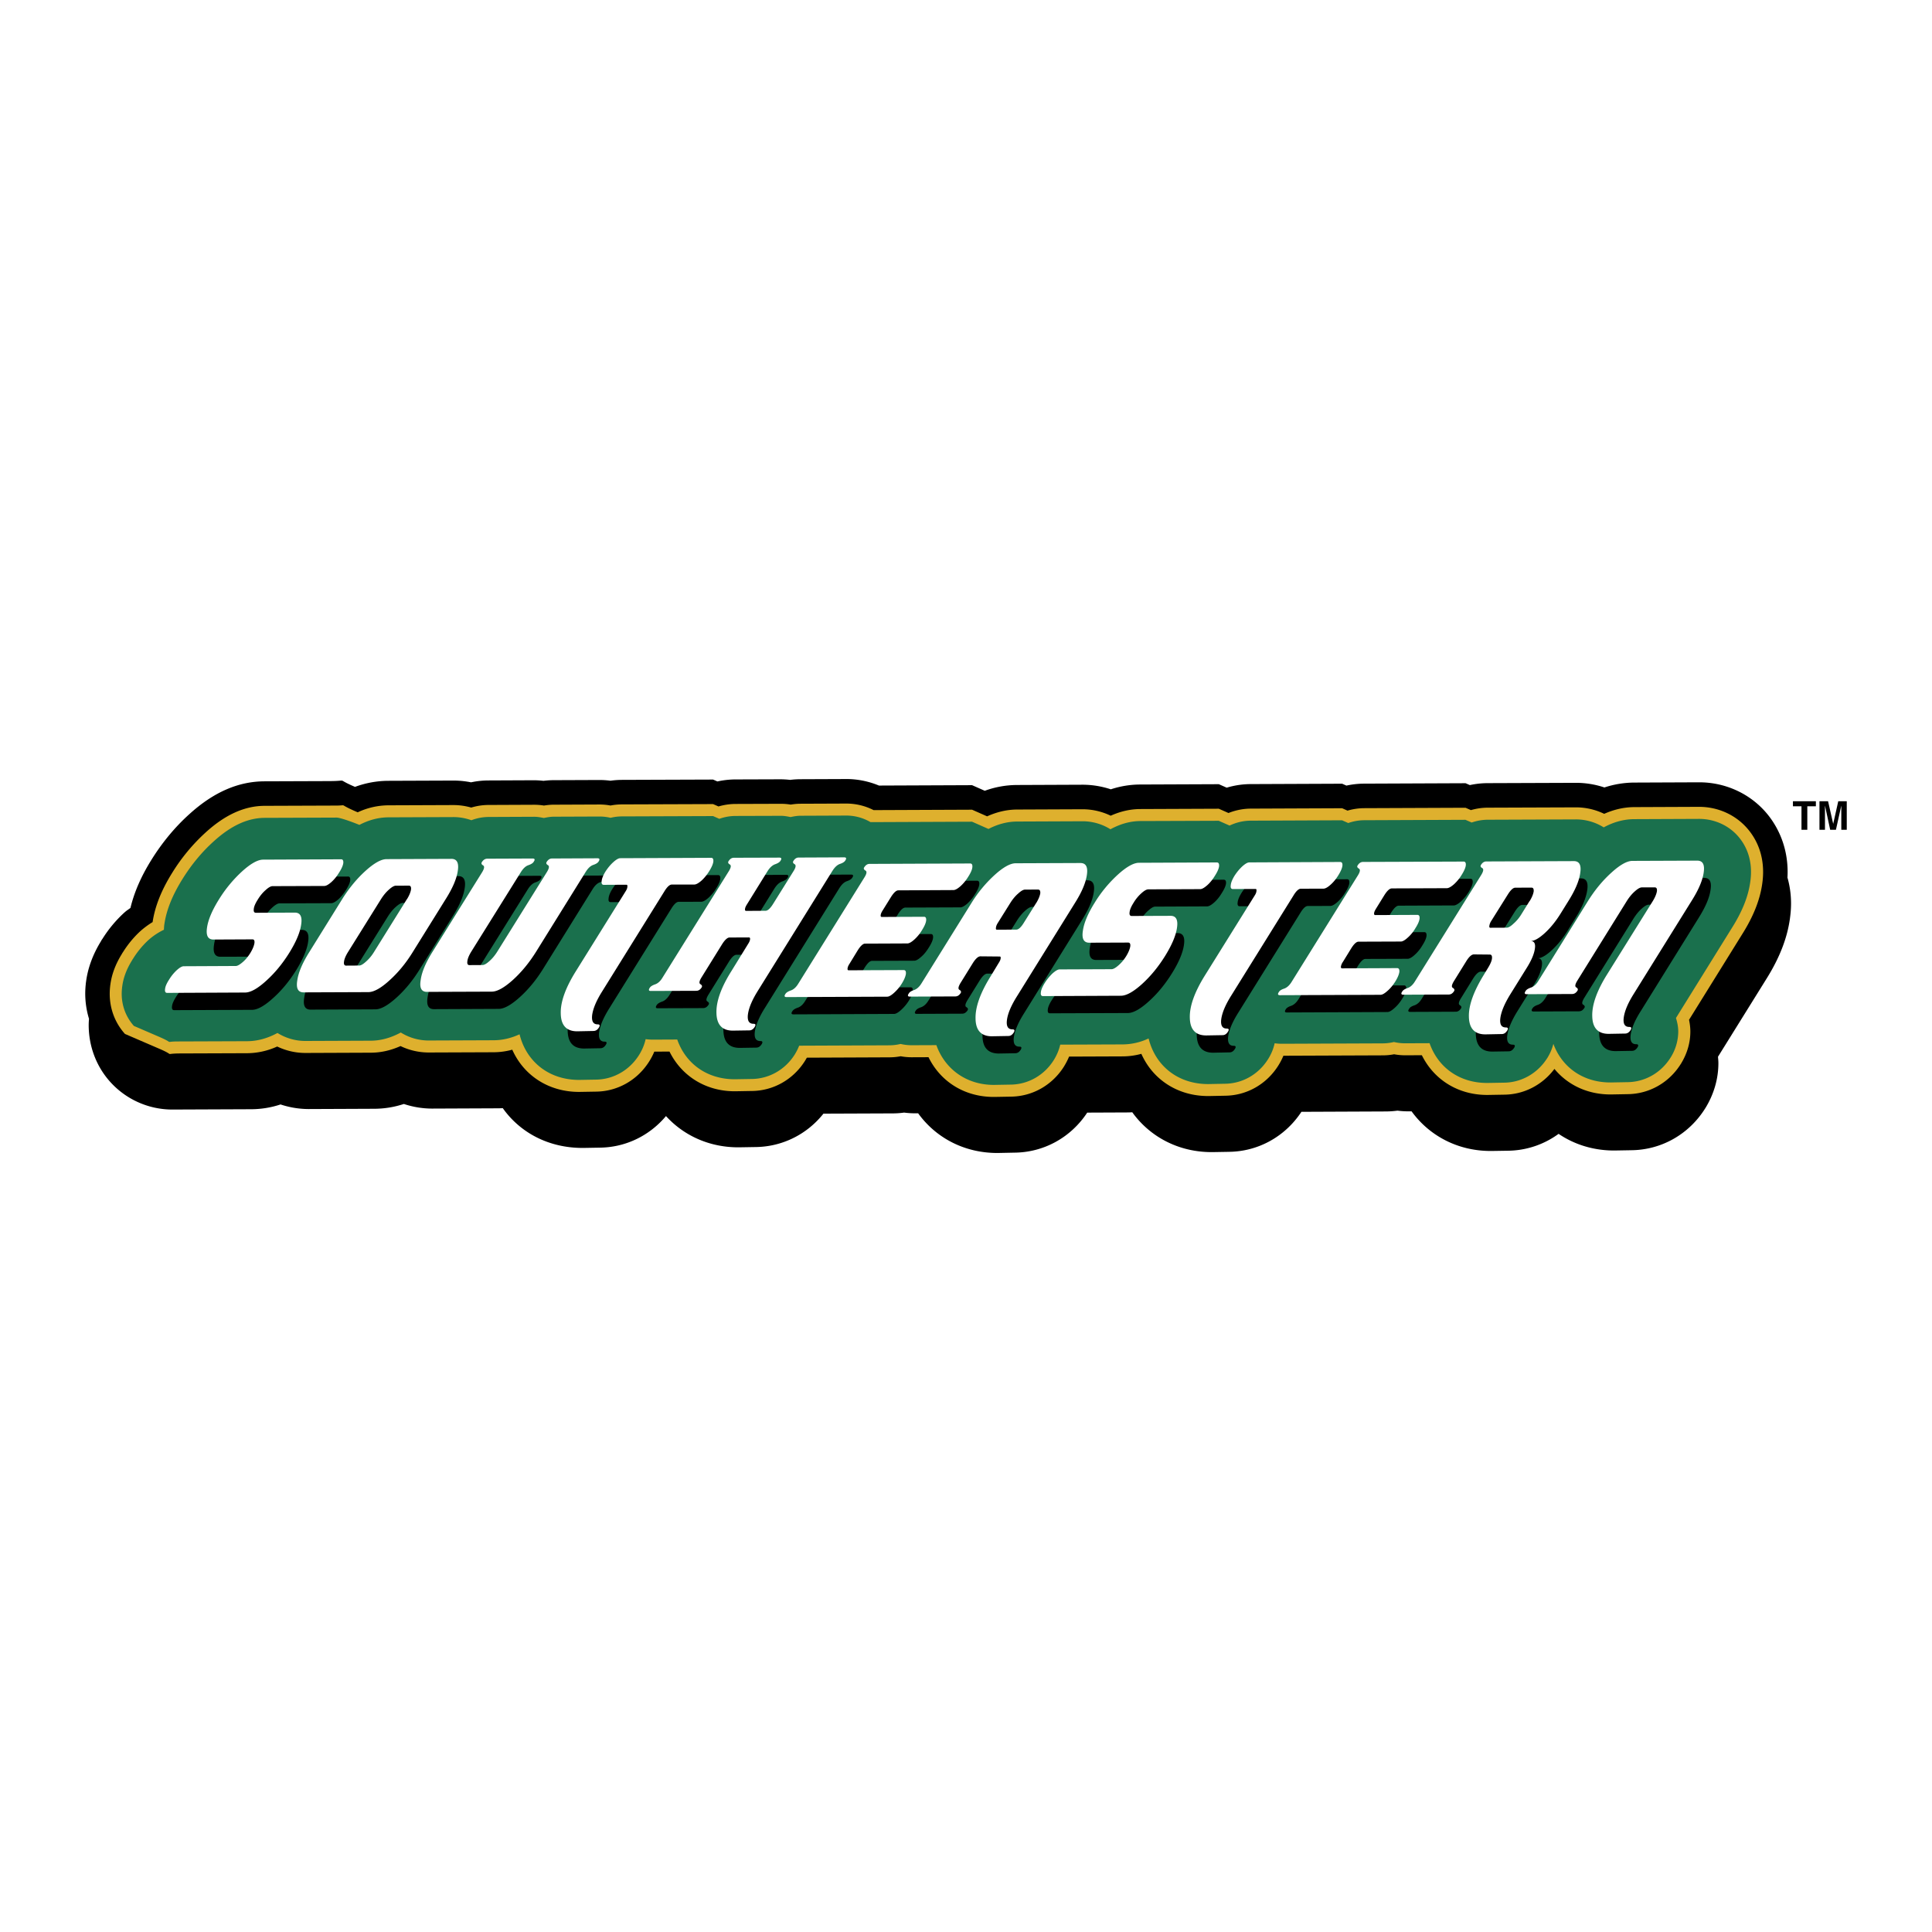 <svg xmlns="http://www.w3.org/2000/svg" width="2500" height="2500" viewBox="0 0 192.756 192.756"><g fill-rule="evenodd" clip-rule="evenodd"><path fill="#fff" d="M0 0h192.756v192.756H0V0z"/><path d="M139.428 110.809c.41.054.828.077 1.252.07l-.104.001.258-.001c1.766 2.437 4.611 3.966 7.93 3.954l.1-.001 1.629-.025a8.713 8.713 0 0 0 5.008-1.683c1.566 1.062 3.475 1.67 5.572 1.663l.117-.002 1.627-.028-.146.001c3.035 0 5.822-1.56 7.455-4.172.008-.014.006-.005.014-.019.867-1.407 1.305-2.958 1.305-4.502 0-.212-.023-.422-.041-.633l4.842-7.784c1.293-2.067 2.057-4.024 2.33-5.961-.002.014 0 .025-.002.04l.014-.103c-.002.016-.008.033-.01.049.076-.533.115-1.042.115-1.523 0-.968-.141-1.833-.357-2.593.01-.188.016-.372.016-.552 0-2.949-1.293-4.938-2.15-5.932-1.656-1.921-4.09-3.022-6.674-3.022l-6.502.027a9.657 9.657 0 0 0-2.953.487 8.962 8.962 0 0 0-2.908-.462l-8.715.032c-.613 0-1.217.066-1.805.193l-.424-.186-10.078.042a8.47 8.47 0 0 0-1.811.195l-.424-.188-9.104.038c-.672 0-1.502.084-2.416.357l-.785-.347-7.809.032a9.425 9.425 0 0 0-2.967.479 8.981 8.981 0 0 0-2.895-.458l-6.443.027a9.493 9.493 0 0 0-3.238.577l-1.266-.559-9.291.039a8.484 8.484 0 0 0-3.414-.651h.103l-4.535.018a8.53 8.53 0 0 0-1.013.066 8.638 8.638 0 0 0-1.021-.058l.106-.001-4.534.015-.188.002a8.657 8.657 0 0 0-1.624.198l-.43-.188-9.098.032-.14.002a8.504 8.504 0 0 0-.999.081 8.636 8.636 0 0 0-1.107-.072l-4.566.018c-.342 0-.68.026-1.015.065a8.887 8.887 0 0 0-1.022-.057h.1l-4.535.02c-.6 0-1.19.063-1.765.186a8.994 8.994 0 0 0-1.772-.175l-6.497.025a9.655 9.655 0 0 0-3.308.605c-2.038-.865-.503-.584-2.542-.577l-6.46.023c-2.627 0-5.101 1.073-7.532 3.28-1.423 1.281-2.707 2.827-3.792 4.574-1.028 1.653-1.707 3.228-2.079 4.778-.18.139-.367.25-.542.404a8.29 8.29 0 0 0-.26.237 12.692 12.692 0 0 0-2.062 2.556c.03-.051.055-.103.088-.154-.063.097-.124.195-.184.294.02-.033.044-.062.066-.092-.862 1.374-1.385 2.801-1.551 4.245.002-.03.001-.061.005-.091a6.887 6.887 0 0 0-.024.207c.003-.03.012-.061.016-.092a9.02 9.02 0 0 0-.063 1.009c0 .87.128 1.726.377 2.539-.02.209-.032.419-.032.628 0 2.025.702 3.978 2.009 5.507a8.344 8.344 0 0 0 6.356 2.918l7.809-.032a9.427 9.427 0 0 0 2.966-.477 9.012 9.012 0 0 0 2.782.459c.031.001 6.56-.028 6.56-.028a9.503 9.503 0 0 0 2.963-.479 8.97 8.97 0 0 0 2.797.461l6.547-.028c.175 0 .35-.005.524-.015 1.744 2.465 4.602 3.979 7.996 3.968l.115-.001 1.618-.028-.143.001c2.609 0 5.031-1.161 6.697-3.151 1.779 1.953 4.346 3.138 7.281 3.118l1.708-.028-.143.001c2.69 0 5.191-1.229 6.863-3.331l6.924-.027c.337 0 .716-.022 1.125-.08.363.048.732.072 1.106.072l.295-.001c1.758 2.438 4.602 3.97 7.927 3.959l.135-.002 1.631-.033a8.539 8.539 0 0 1-.162.002c2.965 0 5.689-1.49 7.338-3.994l3.928-.017c.191 0 .381-.006.566-.018 1.762 2.451 4.623 3.986 7.951 3.975l.115-.001 1.619-.028-.133.001c2.951-.001 5.672-1.484 7.324-3.992l8.463-.036h-.027c.35-.002.737-.025 1.149-.081z"/><path d="M106.662 105.417l5.379-.021a7.146 7.146 0 0 0 1.832-.255c1.143 2.566 3.625 4.223 6.693 4.212l.092-.001 1.623-.032-.113.001c2.184 0 4.195-1.13 5.377-3.022.197-.313.363-.637.5-.967l9.908-.039c.385 0 .764-.036 1.137-.108.359.066.73.102 1.105.102l1.664-.007c1.193 2.417 3.598 3.983 6.57 3.963l1.693-.029-.1.001c1.994 0 3.854-.952 5.064-2.569 1.318 1.597 3.305 2.563 5.65 2.548l1.689-.03-.102.001c2.199 0 4.211-1.136 5.387-3.038l-.025.052.053-.092c-.004.01-.012.017-.018.025.615-1.002.928-2.102.928-3.194 0-.394-.051-.785-.131-1.173a28327.11 28327.11 0 0 0 5.276-8.496c1.129-1.784 1.789-3.434 2.02-5.042-.002.005 0 .01-.002.016a.433.433 0 0 0 .008-.05c-.002.007-.004.013-.004.02.061-.421.09-.822.09-1.2 0-2.041-.811-3.452-1.559-4.32-1.191-1.382-2.949-2.174-4.822-2.174l-6.492.027c-1.117.008-2.123.289-2.982.67a6.477 6.477 0 0 0-2.871-.646l-8.723.032c-.584 0-1.154.083-1.701.243l-.537-.235-10.068.041c-.586 0-1.158.084-1.707.245l-.537-.238-9.092.038h-.002c-.602 0-1.383.097-2.246.438l-.965-.427-7.799.032c-1.006 0-1.998.22-2.986.665a6.472 6.472 0 0 0-2.867-.644l-6.451.027c-1.129 0-2.146.288-3.014.679l-1.5-.662-9.825.041a6 6 0 0 0-2.84-.653l.072-.001-4.535.018c-.327 0-.647.035-.966.085a6.144 6.144 0 0 0-1.038-.078l.075-.001-4.534.015c-.044 0-.087 0-.131.002a6.146 6.146 0 0 0-1.577.248l-.542-.237-9.089.032-.098.001a6.075 6.075 0 0 0-1.046.111 6.09 6.09 0 0 0-1.111-.102l-4.557.019c-.328 0-.651.035-.97.086a6.027 6.027 0 0 0-1.036-.078l.07-.001-4.535.02c-.602 0-1.192.09-1.756.26a6.523 6.523 0 0 0-1.792-.25l-6.487.025a7.325 7.325 0 0 0-3.046.697c-2.137-.906-.872-.676-2.157-.671l-7.107.026c-2.001 0-3.938.865-5.898 2.646a18.738 18.738 0 0 0-3.358 4.054c-1.081 1.739-1.712 3.344-1.944 4.899a8.263 8.263 0 0 0-1.328 1 10.242 10.242 0 0 0-1.671 2.069c.019-.033.036-.067.058-.101a6.375 6.375 0 0 0-.128.206c.012-.02.028-.038.041-.058-.68 1.08-1.077 2.144-1.201 3.243.001-.021 0-.043.003-.064l-.017.146c.002-.021.008-.041.011-.062a6.53 6.53 0 0 0-.048.76c0 1.508.526 2.912 1.521 4.02l3.471 1.498c1.698.732.241.455 2.063.449l6.662-.024a7.356 7.356 0 0 0 2.994-.668 6.476 6.476 0 0 0 2.825.643l6.487-.026c1.011 0 2.004-.219 2.992-.662a6.476 6.476 0 0 0 2.825.642l6.491-.025a7.153 7.153 0 0 0 1.832-.255c1.142 2.566 3.625 4.223 6.692 4.212l1.698-.029-.1.001c2.186 0 4.197-1.132 5.381-3.026.197-.312.363-.634.5-.964l1.516-.007c1.192 2.412 3.582 3.971 6.542 3.961l1.708-.03-.099.002c2.169 0 4.164-1.114 5.35-2.979l-.009.016.04-.06c-.009.016-.021.028-.031.044.071-.113.139-.228.202-.344l8.223-.035c.385 0 .766-.036 1.14-.107.359.066.728.101 1.104.101l1.672-.007c1.183 2.414 3.569 3.974 6.541 3.964l.082-.001 1.629-.029-.102.001c2.188 0 4.197-1.131 5.379-3.026-.006.01-.01.021-.016.03a.563.563 0 0 0 .023-.042l-.004.004c.195-.316.357-.635.492-.961z" fill="#deb02e"/><path d="M113.809 81.916c-1.008 0-2.008.27-3.02.82a5.239 5.239 0 0 0-2.832-.798l-6.453.027c-1.084 0-2.049.309-2.883.739l-1.637-.722-10.06.042h-.072a4.775 4.775 0 0 0-2.514-.654l.057-.001-4.535.019c-.336 0-.662.062-.986.129-.328-.064-.657-.128-1.003-.123h.059l-4.535.014-.103.001a4.91 4.91 0 0 0-1.525.284l-.624-.273-9.085.033h-.077a4.88 4.88 0 0 0-1.064.14 4.856 4.856 0 0 0-1.117-.129l-4.552.018c-.336 0-.662.063-.986.129-.329-.064-.659-.127-1.005-.121l.056-.001-4.535.02c-.604 0-1.194.113-1.745.326a5.313 5.313 0 0 0-1.808-.315l-6.482.025c-.972.007-1.928.256-2.888.755-.334-.142-1.844-.73-2.283-.729l-7.141.026c-1.694 0-3.366.764-5.097 2.334-1.195 1.076-2.229 2.323-3.146 3.799-1.016 1.635-1.603 3.121-1.797 4.541l.001-.031-.012.083.008-.036c-.023.167-.024.316-.036.475a6.521 6.521 0 0 0-1.628 1.105 9.032 9.032 0 0 0-1.48 1.833c.014-.025.027-.051.044-.077a4.472 4.472 0 0 0-.102.163c.009-.015.02-.028.03-.042-.587.93-.927 1.832-1.031 2.753.001-.017 0-.033.002-.051l-.013.115c.001-.017.006-.032.009-.049a5.54 5.54 0 0 0-.041.628c0 1.603.736 2.683 1.215 3.216l2.502 1.079c1.69.728.402.477 1.865.471l6.932-.025c1.021-.006 2.023-.277 3.028-.821a5.24 5.24 0 0 0 2.796.797l6.482-.026c1.011 0 2.014-.27 3.025-.817a5.234 5.234 0 0 0 2.797.797l6.486-.025c.863-.006 1.714-.202 2.566-.594.682 2.755 2.955 4.561 5.958 4.551l1.682-.029-.079.001c1.77 0 3.4-.921 4.364-2.463.315-.5.534-1.033.654-1.577.256.036.518.054.784.05h-.055l2.424-.011c.844 2.415 2.981 3.974 5.764 3.964l1.692-.028-.079.001c1.757 0 3.375-.91 4.34-2.43-.004.007-.007.016-.012.021l.035-.052c-.005.009-.013.015-.018.022.178-.286.326-.581.443-.883l8.981-.038a4.83 4.83 0 0 0 1.136-.136c.359.084.731.129 1.112.129l2.461-.01c.853 2.394 3.008 3.976 5.749 3.967l1.693-.03-.08.001c1.771 0 3.4-.921 4.361-2.464-.004.01-.008.021-.016.03a.463.463 0 0 0 .021-.038l-.002.002c.299-.484.51-.997.631-1.518l6.248-.023a6.175 6.175 0 0 0 2.568-.594c.682 2.756 2.955 4.561 5.959 4.551l.072-.001 1.623-.032-.09.001c1.768 0 3.398-.919 4.359-2.459a4.934 4.934 0 0 0 .654-1.581c.258.037.52.055.785.05l-.059.001 10.041-.04c.383 0 .76-.045 1.133-.136.359.085.732.129 1.113.129l2.443-.01c.844 2.419 2.99 3.985 5.783 3.967l1.68-.029-.078.001c1.746 0 3.367-.906 4.338-2.426.014-.021.012-.014.025-.035.279-.452.48-.929.604-1.413.869 2.36 2.99 3.871 5.74 3.853l1.676-.03-.08.001c1.783 0 3.416-.927 4.373-2.479l-.027.053c.012-.019.033-.059.045-.077l-.012.014a4.911 4.911 0 0 0 .744-2.56c0-.459-.092-.911-.229-1.354l5.582-8.988c1.023-1.617 1.627-3.122 1.828-4.568.055-.357.078-.696.078-1.015 0-1.672-.658-2.83-1.27-3.537-.965-1.118-2.391-1.758-3.914-1.758l-6.486.027c-1.152.008-2.164.353-3.025.82a5.225 5.225 0 0 0-2.826-.795l-8.727.033c-.561 0-1.105.097-1.621.279l-.621-.272-10.064.041a4.86 4.86 0 0 0-1.629.281l-.619-.274-9.088.038c-.732 0-1.447.164-2.135.489l-1.082-.478-7.783.027z" fill="#1a704d"/><path d="M180.316 82.786h-.582v-2.343h-.853v-.504h2.289v.504h-.854v2.343zM184.252 82.786h-.545v-2.38h-.008l-.527 2.38h-.574l-.512-2.38h-.008v2.38h-.549v-2.847h.858l.509 2.247h.006l.502-2.247h.848v2.847zM153.299 91.618l-.816 1.318a3.995 3.995 0 0 1-.771.929c-.295.276-.531.413-.707.413l-1.625.007c-.076 0-.115-.066-.09-.206.01-.133.068-.29.186-.473l1.65-2.639c.287-.45.527-.678.75-.684l1.604-.007c.188.004.252.14.23.388-.047.271-.176.59-.398.954h-.013zm-112.006-.202l-3.304 5.317a4.348 4.348 0 0 1-.785.934c-.277.251-.51.387-.689.387l-1.292.008c-.179 0-.244-.137-.208-.385.021-.251.151-.566.376-.932l3.315-5.319c.248-.386.509-.705.796-.955.277-.249.514-.389.689-.385l1.28-.004c.19 0 .255.132.229.382-.043.271-.176.592-.398.954l-.009-.002zm62.775.393l-1.25 1.998c-.264.434-.514.662-.727.666l-1.943.003c-.08 0-.115-.066-.09-.205.014-.132.072-.291.186-.475l1.234-1.975c.248-.385.514-.707.801-.956.275-.253.51-.385.686-.385l1.279-.008c.195.004.26.137.234.386-.043.273-.176.592-.398.951h-.012zm59.301 12.688c-.143.229-.318.345-.545.345l-1.625.028c-1.068.004-1.625-.585-1.646-1.762-.035-1.158.469-2.564 1.5-4.201l4.551-7.314c.223-.364.352-.684.398-.953.021-.253-.039-.386-.229-.386l-1.281.004c-.176.003-.412.14-.689.389-.287.249-.551.57-.799.956l-4.943 7.953c-.219.362-.266.592-.107.679.154.093.193.204.125.316-.143.229-.318.344-.541.348l-4.535.018c-.207 0-.244-.115-.104-.319.086-.137.258-.251.533-.345.273-.09.525-.319.74-.66l4.951-7.978c.695-1.11 1.467-2.043 2.346-2.839.857-.771 1.557-1.161 2.088-1.164l6.465-.027c.545 0 .764.382.641 1.18-.1.771-.49 1.701-1.188 2.812l-5.789 9.319c-.574.903-.9 1.679-.994 2.339-.082.632.102.95.553.947.219 0 .254.114.115.337l.009-.022zM33.759 89.726c-.291.249-.521.385-.71.385l-5.167.018c-.175.003-.409.14-.688.391a3.911 3.911 0 0 0-.782.958c-.237.36-.373.68-.402.929-.032.251.032.386.223.382l3.871-.014c.542-.004.757.382.639 1.175-.104.775-.492 1.704-1.177 2.82-.692 1.115-1.463 2.044-2.325 2.815-.854.775-1.557 1.166-2.095 1.166l-7.774.032c-.176 0-.244-.137-.208-.388.021-.248.165-.562.395-.929.223-.362.484-.682.775-.958.287-.251.523-.388.699-.388l5.177-.021c.176 0 .409-.137.7-.383.287-.252.552-.571.771-.934.223-.366.352-.686.402-.955.033-.25-.029-.387-.211-.383l-3.878.011c-.542.007-.761-.379-.643-1.175.104-.771.488-1.702 1.17-2.789a12.909 12.909 0 0 1 2.342-2.843c.854-.774 1.557-1.16 2.084-1.164l7.774-.032c.179 0 .244.138.223.384-.036.251-.176.57-.423.956a4.376 4.376 0 0 1-.762.934zm11.419 1.675c.696-1.112 1.083-2.043 1.188-2.814.122-.793-.097-1.179-.639-1.175l-6.472.025c-.531.004-1.231.389-2.088 1.165-.883.794-1.654 1.727-2.342 2.841l-3.308 5.32c-.674 1.09-1.062 2.02-1.166 2.791-.129.793.09 1.177.632 1.177l6.468-.029c.542 0 1.241-.387 2.099-1.161.854-.771 1.629-1.708 2.317-2.821l3.311-5.319zm14.708-3.386c-.276.088-.52.315-.749.68l-4.958 7.979c-.692 1.111-1.463 2.042-2.321 2.816s-1.561 1.166-2.102 1.166l-6.468.028c-.542-.004-.757-.384-.627-1.181.104-.771.487-1.703 1.169-2.791l4.965-7.975c.222-.362.254-.586.089-.684-.158-.088-.197-.2-.118-.315.143-.228.319-.341.531-.341l4.535-.02c.222 0 .254.115.115.317-.079.138-.258.25-.531.341-.272.092-.517.319-.75.684l-4.969 7.975c-.218.362-.348.685-.37.933-.043.252.029.388.205.388l1.291-.007c.18 0 .409-.141.692-.388.283-.252.545-.57.778-.937l4.969-7.971c.223-.364.255-.592.086-.68-.154-.091-.187-.207-.115-.319.144-.224.319-.339.531-.343l4.534-.018c.222 0 .255.114.114.315-.077.142-.253.256-.526.348zm10.791 1.564c-.287.254-.52.385-.707.389l-2.256.007c-.223.003-.463.233-.739.683l-6.206 9.976c-.566.911-.897 1.683-.994 2.339-.083.635.104.954.542.95.223 0 .255.115.126.315-.144.229-.319.341-.538.345l-1.618.029c-1.076.003-1.625-.582-1.65-1.762-.036-1.155.47-2.562 1.489-4.201l4.982-7.998c.115-.18.176-.337.176-.456.025-.134-.014-.201-.093-.201l-2.267.011c-.18 0-.24-.136-.204-.386.021-.249.15-.57.376-.932.23-.361.492-.68.796-.953.276-.252.51-.389.686-.389l9.066-.036c.179 0 .24.135.218.386-.032.25-.172.565-.42.954a4.08 4.08 0 0 1-.765.93zm5.314 14.599c-.144.226-.319.341-.542.344l-1.625.026c-1.073.007-1.629-.578-1.65-1.758-.036-1.156.474-2.565 1.5-4.205l1.658-2.676c.111-.183.183-.341.193-.455.025-.137-.01-.203-.115-.198l-1.934.003c-.211 0-.466.229-.746.682l-2.048 3.297c-.219.358-.266.588-.107.678.161.093.193.204.125.315-.144.229-.319.341-.538.348l-4.535.015c-.212.004-.244-.11-.107-.315.082-.136.258-.252.531-.345.276-.093.527-.323.739-.66l6.623-10.635c.219-.364.254-.588.086-.68-.154-.088-.194-.201-.115-.315.144-.228.319-.341.527-.345l4.535-.016c.222 0 .258.112.119.316-.083.136-.259.251-.524.343-.272.091-.524.319-.761.683l-2.055 3.316c-.119.185-.183.342-.194.453-.031.139.012.206.105.206l1.941-.007c.208 0 .459-.229.735-.659l2.066-3.317c.226-.364.255-.592.086-.683-.158-.088-.19-.204-.115-.316.144-.228.319-.342.531-.342l4.531-.018c.223-.003.258.113.115.315-.079.137-.258.25-.531.343-.272.091-.513.319-.746.682l-7.444 11.975c-.574.911-.897 1.683-.994 2.343-.082.635.101.951.553.951.219-.004.255.111.115.337l.012-.026zm20.53-14.036c-.287.25-.52.386-.714.386l-5.478.021c-.226 0-.47.231-.754.683l-.821 1.318c-.118.18-.183.337-.197.456-.022.133.018.202.118.202l4.197-.02c.176 0 .244.136.219.387-.032.25-.172.569-.42.955-.222.364-.47.68-.76.929-.28.254-.513.391-.692.391l-4.223.015c-.208.003-.448.229-.735.685l-.808 1.316c-.118.184-.189.341-.2.456-.022.136.014.201.104.201l5.496-.019c.176-.003.241.133.219.381-.036.25-.165.566-.398.958a4.522 4.522 0 0 1-.782.929c-.28.251-.513.387-.692.387l-10.038.044c-.215 0-.244-.115-.107-.315.079-.137.258-.255.531-.349.273-.086.527-.315.736-.656l6.618-10.635c.227-.361.259-.588.09-.68-.159-.091-.19-.206-.115-.315.144-.228.319-.341.531-.341l10.038-.042c.176 0 .244.133.219.382-.035.25-.172.568-.42.954a4.378 4.378 0 0 1-.762.936zm5.299 14.621c.139-.229.107-.341-.115-.338-.451 0-.635-.315-.553-.95.098-.657.424-1.432.994-2.339l5.791-9.32c.699-1.112 1.086-2.041 1.189-2.812.123-.794-.096-1.18-.645-1.177l-6.461.027c-.535 0-1.23.389-2.092 1.164a13.032 13.032 0 0 0-2.344 2.839l-4.957 7.977c-.212.341-.459.569-.736.66-.276.093-.452.207-.531.344-.14.204-.104.315.104.315l4.535-.018c.218 0 .394-.115.542-.341.065-.115.029-.229-.129-.315-.157-.094-.111-.319.107-.683l1.227-1.979c.287-.449.537-.682.762-.678l1.922.011c.086 0 .115.067.09.204-.01.115-.078.272-.197.456l-.807 1.337c-1.02 1.641-1.525 3.047-1.492 4.205.014 1.177.566 1.761 1.639 1.758l1.625-.028c.223 0 .398-.115.541-.341l-.009.022zm19.315-14.718c-.287.25-.52.385-.711.385l-5.166.023c-.176-.004-.408.135-.684.386-.291.25-.553.568-.787.954-.232.364-.373.684-.398.93-.031.254.029.391.219.385l3.871-.014c.543-.004.762.382.643 1.176-.107.771-.492 1.703-1.184 2.818-.689 1.108-1.459 2.045-2.322 2.819-.852.771-1.553 1.163-2.094 1.163l-7.773.028c-.176.004-.24-.132-.209-.384.025-.248.162-.563.398-.933a4.7 4.7 0 0 1 .775-.954c.291-.251.52-.385.699-.385l5.174-.024c.178 0 .412-.133.701-.384.289-.252.549-.57.771-.933.221-.366.35-.686.398-.951.033-.254-.031-.39-.211-.387l-3.879.014c-.545 0-.76-.382-.639-1.174.105-.771.488-1.705 1.164-2.796.691-1.108 1.463-2.045 2.35-2.843.854-.771 1.553-1.161 2.084-1.161l7.77-.033c.18 0 .248.14.223.386-.035.25-.176.568-.424.951-.22.37-.48.689-.759.938zm12.304-.05c-.287.249-.516.389-.707.389l-2.256.008c-.223.003-.463.231-.736.683l-6.209 9.978c-.57.908-.896 1.68-.994 2.336-.082.635.102.954.545.951.221 0 .252.11.123.315-.145.229-.32.34-.539.34l-1.621.033c-1.068.004-1.621-.585-1.646-1.762-.035-1.159.475-2.565 1.488-4.201l4.986-7.998c.111-.185.174-.342.174-.452.021-.136-.016-.206-.094-.206l-2.268.007c-.176.003-.24-.133-.205-.382.021-.25.154-.565.373-.929.23-.368.5-.684.801-.958.275-.251.51-.386.682-.386l9.072-.038c.176.004.24.14.215.386-.031.249-.172.566-.42.956a4.202 4.202 0 0 1-.764.93zm12.313-.049c-.291.25-.523.39-.711.39l-5.488.023c-.215 0-.463.226-.75.681l-.814 1.32c-.121.179-.186.337-.197.452-.027.135.012.202.111.202l4.201-.014c.176 0 .24.136.219.382-.033.253-.172.569-.424.957a3.874 3.874 0 0 1-.76.933c-.273.248-.514.383-.686.387l-4.227.014c-.207 0-.451.229-.738.686l-.807 1.319c-.115.18-.191.341-.201.449-.021.136.014.208.107.208l5.492-.021c.18 0 .244.136.219.384-.033.251-.162.566-.402.951-.225.365-.49.685-.781.936-.275.248-.51.385-.686.385l-10.041.043c-.211 0-.24-.111-.102-.32.08-.136.252-.247.527-.34.273-.094.525-.32.74-.661l6.619-10.636c.219-.359.258-.587.086-.679-.158-.093-.193-.203-.115-.317.145-.228.318-.34.527-.34l10.045-.042c.172 0 .236.136.215.387-.031.25-.172.569-.416.955a4.418 4.418 0 0 1-.762.926zm5.295 14.627c.143-.23.111-.346-.115-.346-.447 0-.631-.314-.549-.947.098-.659.424-1.431.98-2.342l1.668-2.68c.455-.725.725-1.363.797-1.884.082-.52-.072-.771-.424-.768.361-.004.816-.253 1.395-.779a9.099 9.099 0 0 0 1.547-1.885l.82-1.322c.701-1.109 1.084-2.043 1.191-2.811.123-.797-.1-1.179-.643-1.175l-8.734.032c-.211 0-.387.115-.531.343-.074.113-.043.228.119.315.164.088.137.319-.09.68l-6.623 10.633c-.205.345-.459.57-.732.664-.275.089-.455.2-.529.341-.145.204-.107.319.104.315l4.531-.018c.223.003.4-.115.541-.341.068-.115.031-.226-.125-.316-.158-.089-.115-.322.111-.681l1.223-1.98c.287-.452.539-.678.76-.682l1.59.018c.176 0 .244.137.219.384-.025.252-.168.566-.387.929l-.416.686c-1.006 1.636-1.535 3.046-1.504 4.197.029 1.181.582 1.766 1.65 1.762l1.629-.025c.223-.004.395-.118.541-.348l-.014.031z"/><path d="M40.604 89.697l-3.308 5.314a4.124 4.124 0 0 1-.786.933c-.276.251-.509.392-.688.388l-1.292.008c-.176 0-.244-.137-.208-.388.025-.244.154-.565.376-.929l3.315-5.314c.244-.386.509-.705.796-.956.28-.253.513-.389.689-.389l1.284-.003c.187-.004.251.133.226.382-.043.273-.176.592-.395.956h-.009v-.002zm112.003.198l-.818 1.32c-.219.362-.488.68-.775.929-.289.275-.52.411-.701.411l-1.627.007c-.078 0-.115-.066-.092-.201a1.22 1.22 0 0 1 .189-.479l1.65-2.633c.287-.456.531-.684.75-.684l1.607-.007c.186 0 .246.136.225.386-.043.267-.176.592-.396.951h-.012zm-49.226.195l-1.248 1.998c-.266.431-.521.659-.729.659l-1.949.01c-.074 0-.113-.069-.088-.206.014-.136.07-.294.189-.477l1.234-1.974c.244-.389.506-.705.797-.954.279-.255.508-.391.688-.391l1.281-.004c.186 0 .254.133.232.384-.049.271-.18.59-.4.954h-.007v.001zm-58.899-.407c.703-1.117 1.087-2.046 1.195-2.817.119-.793-.101-1.181-.642-1.177l-6.472.027c-.531.003-1.23.389-2.088 1.164-.879.796-1.65 1.731-2.343 2.843l-3.304 5.316c-.678 1.088-1.065 2.026-1.17 2.793-.129.792.09 1.177.628 1.177l6.472-.025c.542-.004 1.245-.391 2.099-1.17.857-.771 1.632-1.704 2.318-2.816l3.307-5.315zM33.067 88c-.287.253-.52.389-.71.393l-5.166.018c-.176 0-.413.137-.686.389-.29.25-.552.565-.789.956-.229.359-.373.678-.395.929-.032.249.028.386.219.382l3.871-.016c.541-.004.76.384.638 1.18-.104.771-.488 1.7-1.176 2.814-.696 1.118-1.468 2.047-2.325 2.818-.857.778-1.553 1.162-2.099 1.162l-7.774.036c-.176 0-.24-.137-.205-.384.021-.255.162-.57.398-.934.219-.362.48-.681.774-.954.288-.255.521-.391.696-.387l5.177-.025c.176.004.413-.137.703-.388.291-.247.549-.567.771-.931.219-.364.348-.68.395-.952.036-.25-.028-.39-.204-.386l-3.88.018c-.546.004-.761-.382-.646-1.176.107-.771.495-1.705 1.169-2.792a13.164 13.164 0 0 1 2.343-2.843c.861-.776 1.557-1.161 2.091-1.161l7.774-.034c.176-.004.24.136.219.382-.036.25-.176.57-.427.955-.218.365-.48.681-.756.931zm129.611 14.778c-.145.227-.324.341-.543.341l-1.625.029c-1.072.004-1.627-.581-1.65-1.762-.035-1.158.471-2.562 1.5-4.201l4.557-7.312c.219-.364.348-.684.395-.958.025-.248-.039-.382-.227-.382l-1.283.003c-.18.003-.412.14-.689.389-.287.25-.553.569-.797.954l-4.943 7.956c-.223.365-.266.588-.107.677.154.094.189.202.125.316-.143.233-.322.341-.541.344l-4.539.019c-.207 0-.24-.111-.1-.319.078-.137.256-.248.527-.341.275-.09.531-.315.738-.656l4.955-7.98c.693-1.108 1.467-2.045 2.35-2.84.85-.774 1.553-1.164 2.084-1.164l6.469-.025c.545 0 .76.378.645 1.175-.107.771-.49 1.7-1.193 2.814l-5.793 9.314c-.568.907-.898 1.682-.99 2.343-.084.635.1.95.551.946.223 0 .256.115.111.342l.013-.022zm-12.321.069c.145-.222.104-.34-.113-.338-.457 0-.633-.314-.553-.946.096-.663.422-1.431.982-2.343l1.668-2.684c.455-.728.721-1.362.793-1.879.082-.525-.072-.771-.424-.771.363-.003.818-.254 1.396-.776.574-.52 1.09-1.161 1.549-1.887l.818-1.318c.699-1.113 1.088-2.043 1.188-2.814.121-.794-.094-1.18-.639-1.177l-8.736.034c-.207 0-.383.113-.525.34-.08.115-.047.228.117.315.166.094.129.321-.09.684l-6.621 10.632c-.209.344-.465.57-.732.66-.279.093-.455.208-.535.348-.143.201-.104.315.104.315l4.535-.018c.219 0 .398-.118.539-.344.066-.111.031-.227-.127-.32-.158-.086-.111-.315.111-.678l1.225-1.977c.283-.456.537-.68.76-.684l1.59.015c.178 0 .24.136.219.386-.025.251-.166.569-.389.933l-.412.682c-1.004 1.632-1.535 3.046-1.502 4.201.023 1.177.576 1.765 1.652 1.761l1.625-.032c.223 0 .395-.115.539-.341l-.012.021zm-5.298-14.618c-.289.249-.523.386-.713.386l-5.479.021c-.223 0-.467.228-.754.683l-.816 1.319c-.115.181-.188.342-.201.452-.021.136.018.207.117.207l4.197-.019c.176 0 .244.135.219.381-.031.254-.172.57-.422.959a3.74 3.74 0 0 1-.758.93c-.275.252-.51.389-.689.389l-4.225.015c-.209.003-.453.228-.736.687l-.807 1.314a1.24 1.24 0 0 0-.205.457c-.021.131.021.203.107.203l5.494-.024c.178 0 .246.136.225.388-.039.251-.168.569-.404.95-.234.37-.492.686-.783.937-.275.247-.512.388-.691.388l-10.035.039c-.215 0-.248-.115-.104-.319.078-.136.254-.251.527-.337.273-.097.527-.323.736-.664l6.621-10.637c.223-.36.256-.588.086-.68-.156-.091-.193-.202-.113-.312.143-.231.318-.342.529-.346l10.041-.036c.176 0 .242.133.219.382-.031.25-.176.568-.418.955a4.312 4.312 0 0 1-.765.932zm-12.309.042c-.285.255-.523.39-.709.39l-2.26.007c-.217.004-.463.232-.736.687l-6.203 9.973c-.574.912-.9 1.684-.996 2.344-.08.631.1.95.541.946.223 0 .258.115.125.315-.139.227-.314.345-.541.345l-1.615.028c-1.072.004-1.623-.581-1.646-1.761-.035-1.159.475-2.565 1.49-4.201l4.979-7.996c.119-.183.176-.341.176-.456.025-.136-.014-.204-.09-.2l-2.268.007c-.176 0-.242-.137-.203-.386.018-.246.15-.567.369-.929.236-.364.494-.68.797-.96.279-.246.512-.385.691-.382l9.066-.042c.176.005.242.14.215.387-.033.249-.174.569-.416.955-.223.364-.485.68-.766.929zm-12.307.052c-.287.25-.521.389-.707.386l-5.166.021c-.18 0-.414.137-.693.389a4.043 4.043 0 0 0-.781.953c-.232.362-.373.684-.395.933-.037.246.027.386.215.382l3.871-.014c.541-.004.76.382.643 1.178-.105.768-.492 1.697-1.182 2.815-.691 1.113-1.463 2.046-2.32 2.822-.857.771-1.557 1.158-2.102 1.158l-7.771.035c-.176 0-.24-.136-.207-.387.025-.248.164-.567.395-.933a5 5 0 0 1 .777-.951c.287-.251.521-.392.701-.392l5.176-.021c.176 0 .408-.133.695-.384.291-.252.553-.57.779-.935.219-.364.348-.683.395-.951.031-.251-.033-.386-.209-.386l-3.881.014c-.541 0-.762-.382-.639-1.177.104-.771.488-1.704 1.166-2.791a12.946 12.946 0 0 1 2.346-2.843c.857-.775 1.555-1.16 2.084-1.164l7.775-.034c.178.003.24.14.219.386-.033.251-.174.57-.424.956-.219.364-.48.686-.76.935zm-19.316 14.717c.141-.226.107-.34-.115-.34-.451 0-.631-.315-.547-.951.09-.652.422-1.428.99-2.335l5.789-9.317c.703-1.112 1.088-2.046 1.195-2.818.117-.793-.102-1.175-.643-1.175l-6.473.025c-.527.004-1.229.389-2.084 1.165a13.011 13.011 0 0 0-2.345 2.845l-4.958 7.973c-.209.341-.459.567-.736.664-.276.089-.452.2-.527.341-.144.2-.111.315.097.315l4.538-.018c.222 0 .398-.115.542-.341.064-.115.032-.23-.125-.316-.158-.09-.115-.315.104-.682l1.224-1.977c.287-.455.541-.682.764-.685l1.92.018c.092-.004.117.064.096.201-.01.115-.082.276-.201.455l-.812 1.343c-1.014 1.636-1.52 3.042-1.488 4.197.014 1.181.566 1.769 1.641 1.762l1.627-.028c.219 0 .395-.115.539-.345l-.012.024zm-5.301-14.622c-.284.249-.521.385-.707.385l-5.481.027c-.223-.004-.466.226-.754.682l-.817 1.316c-.119.183-.184.341-.197.452-.025.138.014.208.115.205l4.201-.018c.176 0 .24.136.215.385-.032.25-.172.569-.419.956a4.015 4.015 0 0 1-.761.933c-.276.249-.513.386-.689.386l-4.226.018c-.208.003-.452.228-.739.683l-.804 1.317c-.122.183-.187.341-.197.452-.025.136.011.208.101.208l5.492-.021c.183 0 .244.133.222.381-.036.254-.165.57-.401.954a4.23 4.23 0 0 1-.778.933c-.28.255-.514.391-.689.387l-10.045.04c-.208 0-.244-.107-.104-.315.083-.137.259-.248.534-.345.273-.09.524-.315.735-.657l6.619-10.636c.223-.358.258-.586.086-.678-.158-.093-.194-.206-.115-.315.147-.229.323-.342.531-.342l10.041-.042c.177 0 .242.136.216.384-.029.25-.172.569-.42.954a4.23 4.23 0 0 1-.765.931zm-20.528 14.038c-.144.227-.319.345-.542.345l-1.625.024c-1.073.008-1.625-.581-1.65-1.754-.036-1.159.47-2.565 1.503-4.204l1.65-2.681c.118-.181.187-.343.197-.455.021-.133-.014-.203-.111-.203l-1.934.008c-.211 0-.466.231-.75.683l-2.045 3.296c-.226.363-.266.585-.107.678.158.094.19.205.125.316-.144.226-.319.344-.542.344l-4.535.015c-.211.004-.244-.107-.104-.316.079-.135.258-.246.527-.34.276-.093.531-.319.735-.66l6.626-10.637c.223-.362.255-.586.086-.674-.158-.093-.19-.206-.115-.319.144-.23.319-.343.531-.343l4.531-.014c.226-.003.255.106.119.316-.082.133-.258.249-.52.34-.276.094-.527.317-.761.68l-2.059 3.322c-.115.18-.187.341-.194.452-.025.134.01.201.111.204l1.934-.011c.212 0 .463-.224.736-.656l2.07-3.322c.223-.359.251-.588.086-.676-.158-.092-.19-.204-.111-.319.137-.224.316-.341.527-.337l4.535-.02c.219-.003.251.111.111.317-.079.131-.251.246-.527.337-.272.095-.516.319-.749.683L75.613 98.85c-.57.911-.896 1.683-.99 2.339-.082.639.101.954.552.954.219 0 .251.107.108.337l.015-.024zM69.989 87.86c-.287.246-.524.386-.714.39l-2.253.003c-.219.003-.463.231-.739.683l-6.206 9.979c-.57.908-.897 1.679-.994 2.336-.079.635.101.95.546.95.219 0 .251.115.125.315-.144.229-.32.342-.545.345l-1.614.032c-1.073.004-1.625-.585-1.647-1.769-.036-1.152.47-2.562 1.489-4.197l4.979-7.998c.119-.181.176-.343.176-.456.021-.133-.014-.203-.089-.203l-2.268.011c-.176 0-.244-.135-.205-.386.021-.25.151-.565.37-.929.237-.365.495-.684.796-.954.28-.251.513-.389.688-.389l9.069-.038c.176 0 .24.136.216.386-.033.249-.173.57-.417.956-.225.363-.487.68-.763.933zm-10.795-1.569c-.276.093-.517.319-.75.684l-4.958 7.979c-.692 1.108-1.463 2.042-2.317 2.816-.861.771-1.557 1.162-2.102 1.166l-6.468.024c-.545 0-.761-.383-.627-1.18.1-.771.487-1.7 1.166-2.794l4.969-7.972c.219-.364.251-.588.083-.68-.158-.091-.187-.206-.115-.319.144-.228.323-.339.535-.343l4.531-.018c.222 0 .254.115.111.316-.075.14-.251.249-.523.346-.28.092-.52.316-.753.681L47 94.976c-.219.364-.348.678-.37.929-.036.251.029.384.205.384l1.295-.007c.18 0 .413-.133.688-.384.291-.251.553-.57.783-.933l4.972-7.975c.219-.363.254-.592.083-.68-.155-.093-.19-.206-.111-.321.143-.223.319-.337.527-.337l4.538-.021c.215 0 .251.113.115.319-.083.137-.259.249-.531.341z" fill="#fff"/></g></svg>